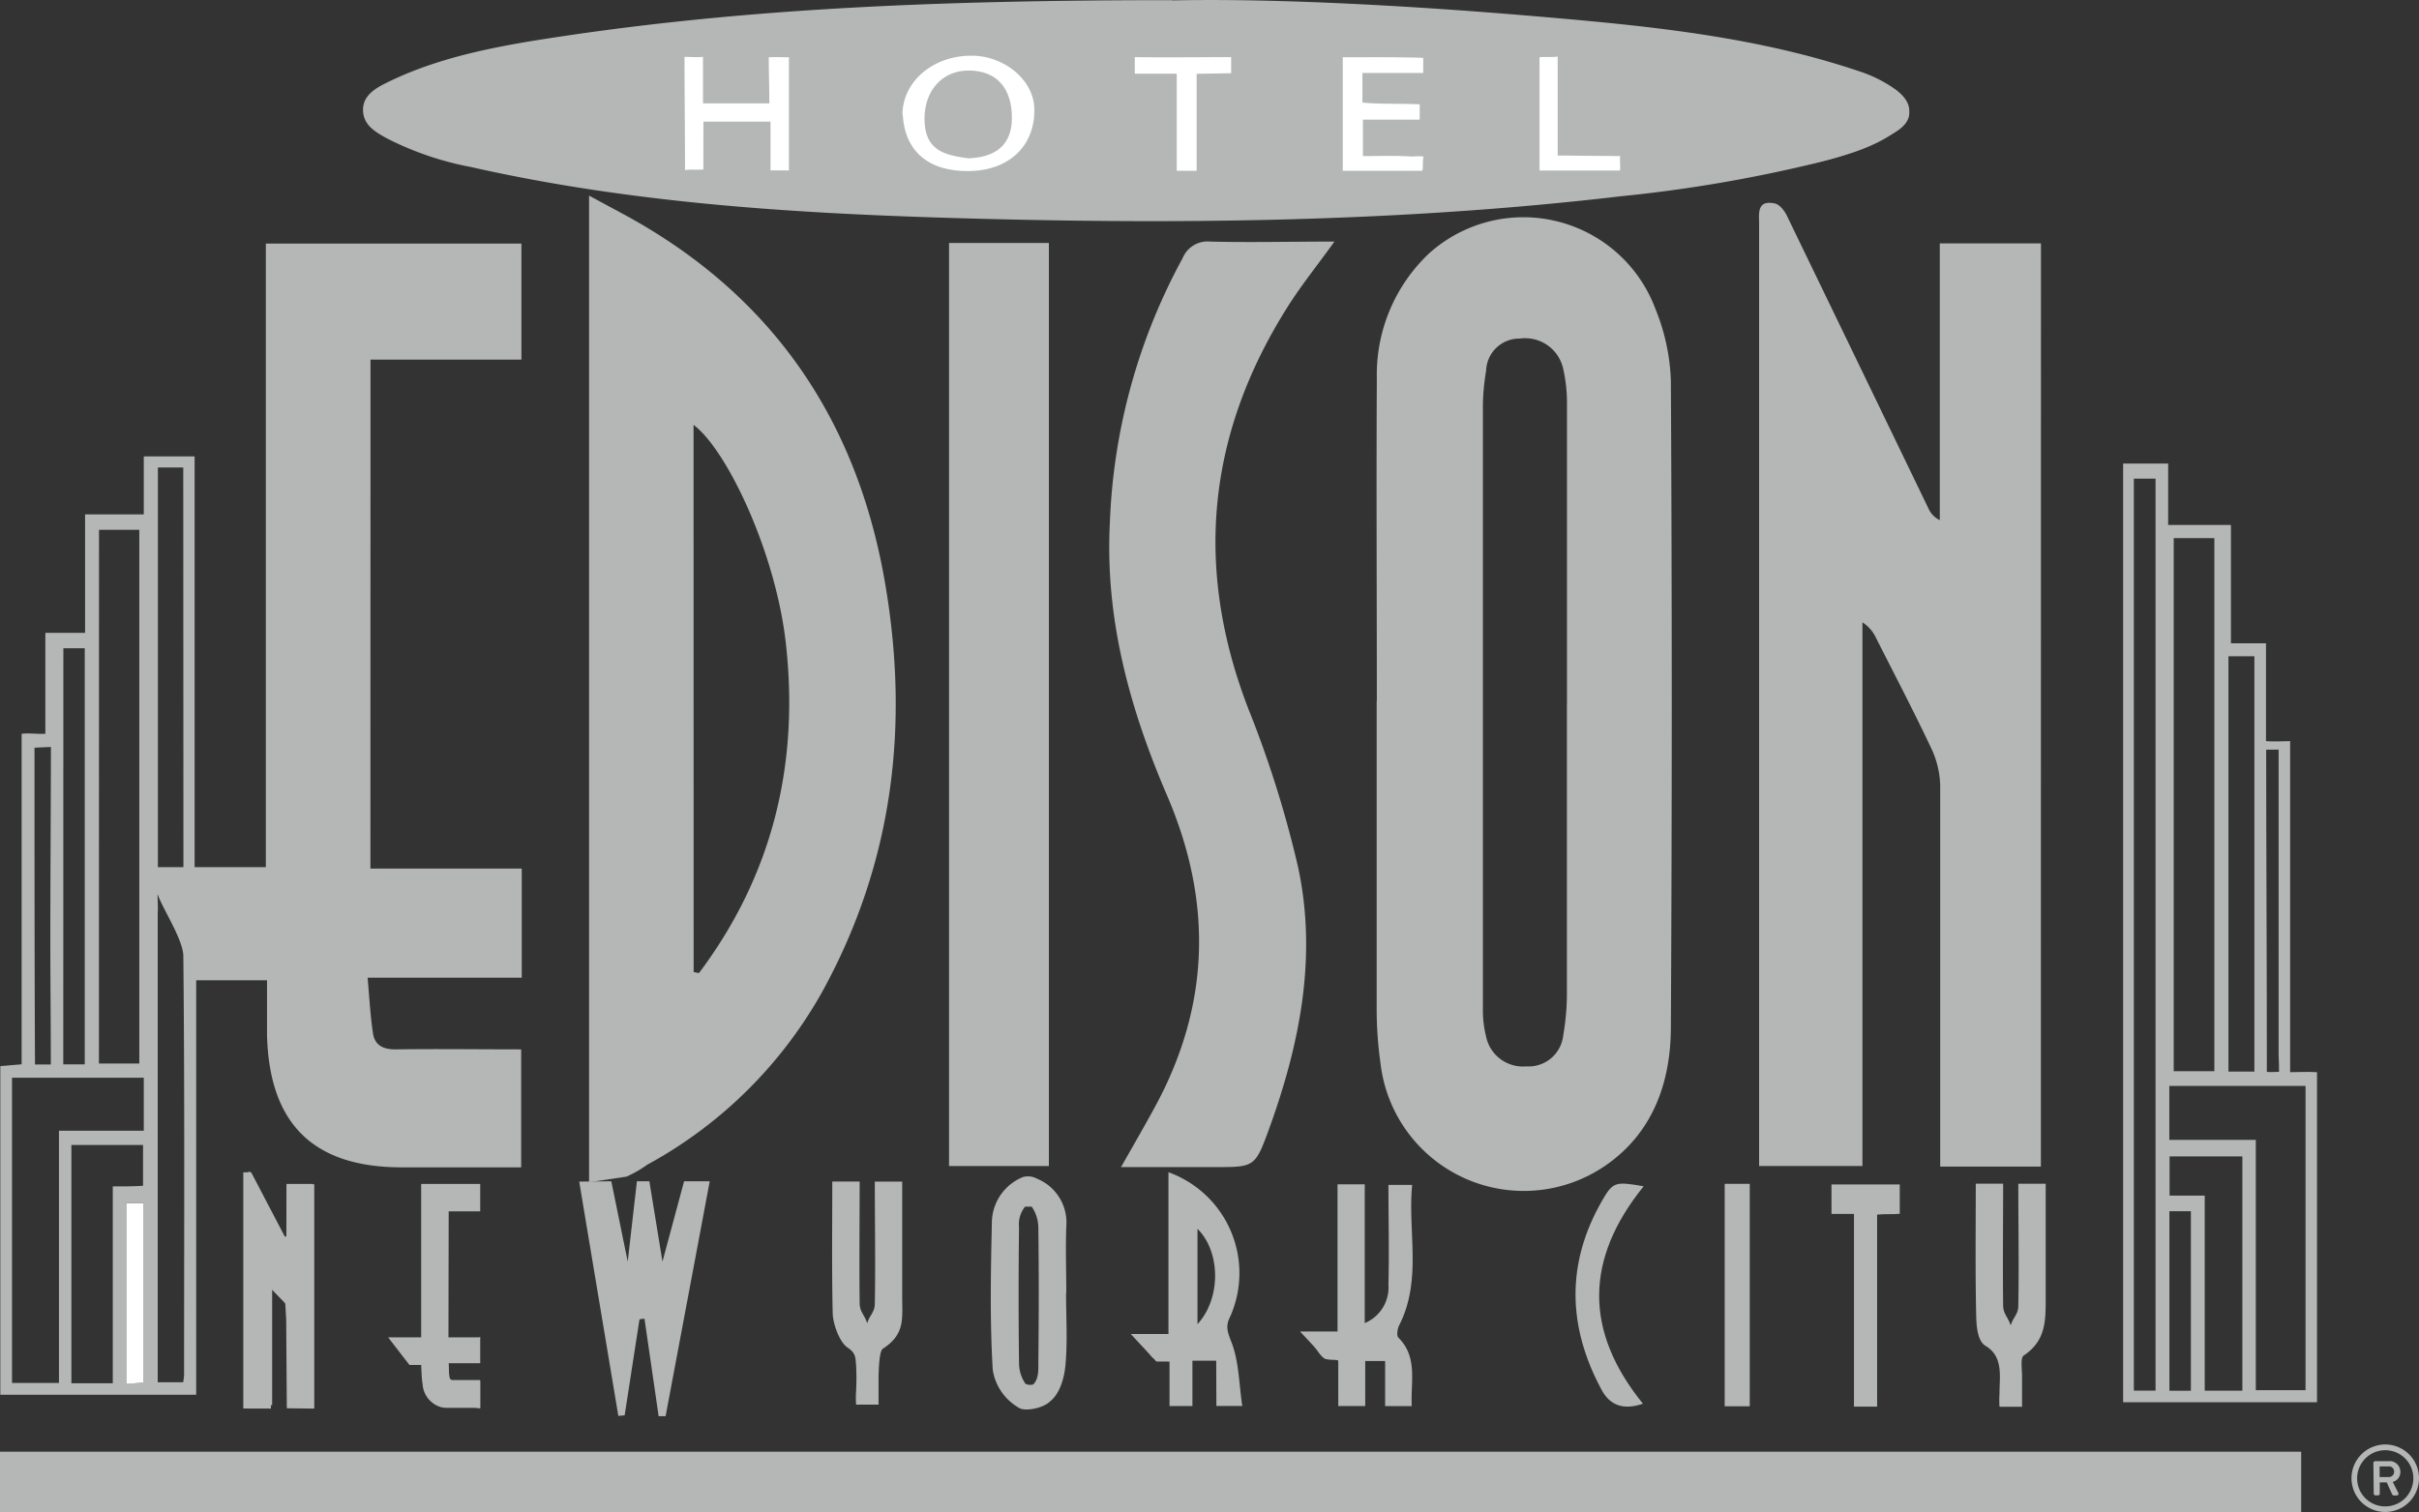 <svg id="Layer_1" data-name="Layer 1" xmlns="http://www.w3.org/2000/svg" xmlns:xlink="http://www.w3.org/1999/xlink" viewBox="0 0 291.72 182.38"><rect x="0" y="0" width="291.72" height="182.38" fill="#333333" stroke="none"/><defs><style>.cls-1{fill:none;}.cls-2{clip-path:url(#clip-path);}.cls-3{fill:#b5b7b7;}.cls-4{fill:#fff;}</style><clipPath id="clip-path" transform="translate(-5.96 -12.4)"><rect class="cls-1" x="5.96" y="12.4" width="291.72" height="182.38"/></clipPath></defs><title>Edison_logo</title><g class="cls-2"><path class="cls-3" d="M289.54,190.72a4.07,4.07,0,1,0,4.06-4.08,4.07,4.07,0,0,0-4.06,4.08m.68,0a3.39,3.39,0,1,1,3.39,3.39,3.38,3.38,0,0,1-3.39-3.39m2,1.85a.22.22,0,0,0,.22.21h.29a.22.22,0,0,0,.22-.21v-1.36h.84l.64,1.42a.27.27,0,0,0,.2.16H295a.21.21,0,0,0,.19-.3l-.68-1.34a1.2,1.2,0,0,0,.92-1.23,1.28,1.28,0,0,0-1.4-1.27H292.4a.22.22,0,0,0-.22.22Zm.71-2v-1.29H294a.62.62,0,0,1,.68.65.64.64,0,0,1-.68.64Z" transform="translate(-5.96 -12.4)"/><path class="cls-3" d="M147.36,12.45c12.49-.27,29.41.64,46.29,2.13C206,15.66,218.33,17,230.18,21a16.28,16.28,0,0,1,4.27,2.12c2.31,1.66,2.38,3.55,0,5.24-2.85,2-6.21,2.85-9.51,3.71a172,172,0,0,1-23.48,4c-27.08,3.18-54.26,3.43-81.44,2.6-19.21-.59-38.42-1.86-57.29-6.13a37.29,37.29,0,0,1-10.13-3.46c-1.33-.74-2.79-1.55-2.86-3.32s1.43-2.68,2.77-3.34c5.42-2.7,11.27-4,17.14-5,24.25-3.95,48.7-5,77.7-5" transform="translate(-5.96 -12.4)"/><path class="cls-3" d="M21.19,157.53v21.81l2.09-.2V157.53ZM10.12,102.59c0,12.41,0,25.9.06,38.21l1.91,0c0-5-.06-10.32-.06-15.36,0-6.39.07-16.54.07-22.94m1.49,38.29h2.59V90.6H13.6Zm14.47-72H25V117h3.08Zm-8.5,110.47c0-7.85,0-15.86,0-23.75,1.46,0,2.55,0,3.65-.08v-4.92H14.57v28.75Zm5.5-58.72c-.22-.89,0,.93-.08,1.92v56.67h3.07a7.57,7.57,0,0,0,.11-.86c0-16.84.08-33.68-.09-50.52,0-1.88-2.24-5.33-3-7.21m-12,58.68V148.79H23.3V142.4H7.41v36.82Zm4.82-38.53h4.87V76.31H17.9Zm32.74-23.52H68.88v13.16H50.29c.22,2.44.33,4.6.65,6.72.22,1.46,1.27,1.95,2.75,1.93,5-.07,10,0,15.12,0v14.23H54.42c-10.68,0-16-5.25-16.26-16,0-2.13,0-4.26,0-6.57H29.62v50H6V141l2.57-.22c0-13.14,0-26.55,0-39.87,1.06-.11,1.87.06,2.86,0V88.74h4.79V74.45h7.08v-7h6.13V117h8.59V41.78H68.84v14H50.64Z" transform="translate(-5.96 -12.4)"/><path class="cls-3" d="M194.93,97.29h0c0-12,0-24,0-36.05a18.57,18.57,0,0,0-.48-4.46,4.69,4.69,0,0,0-5.2-3.54,4,4,0,0,0-4.07,3.86,27.82,27.82,0,0,0-.39,4q0,36.52,0,73a13,13,0,0,0,.37,3.27,4.54,4.54,0,0,0,4.85,3.66,4.2,4.2,0,0,0,4.47-3.74,30.23,30.23,0,0,0,.44-5.66c0-11.46,0-22.93,0-34.39M172,96.92c0-13-.07-25.95,0-38.92a20.09,20.09,0,0,1,6.32-15.05,17,17,0,0,1,27.28,6.72,25.05,25.05,0,0,1,1.86,8.7q.21,38.92,0,77.85c0,6.71-2.15,12.88-8,16.85a17.39,17.39,0,0,1-27-12.28,47.38,47.38,0,0,1-.48-6.6c0-12.42,0-24.84,0-37.26" transform="translate(-5.96 -12.4)"/><path class="cls-3" d="M252.08,153.12H239.94v-2.51c0-14.48,0-29,0-43.43a11.06,11.06,0,0,0-1.07-4.5c-2.12-4.49-4.43-8.9-6.67-13.33a4.41,4.41,0,0,0-1.64-1.88v65.58H218.1V39.49c0-1.32-.31-3,1.88-2.55.58.11,1.19.88,1.48,1.5Q230,56.09,238.54,73.77a2.8,2.8,0,0,0,1.35,1.37V41.76h12.2Z" transform="translate(-5.96 -12.4)"/><path class="cls-3" d="M89.61,129.65l.64.13C99.1,118,102.37,104.61,100.73,90c-1.23-11-7.13-23.37-11.13-26.35ZM77,155V36l4.08,2.2c17.81,9.61,28.16,24.59,31.59,44.39,3,17.31,1,33.91-7.57,49.47A53.42,53.42,0,0,1,84,152.9a13.72,13.72,0,0,1-2.49,1.43" transform="translate(-5.96 -12.4)"/></g><rect class="cls-3" y="175.11" width="277.51" height="7.27"/><g class="cls-2"><path class="cls-3" d="M166.85,41.59c-2,2.78-3.92,5.16-5.55,7.73-9.74,15.36-11.38,31.49-4.81,48.54a130.27,130.27,0,0,1,6,19.08c2.35,10.86.22,21.46-3.53,31.75-1.65,4.53-1.76,4.49-6.58,4.49H141.15c1.42-2.5,2.74-4.78,4-7.09,6.75-12.31,7.09-24.84,1.56-37.72-4.52-10.51-7.52-21.39-6.9-33a72.1,72.1,0,0,1,8.77-31.83,3.24,3.24,0,0,1,3.3-2c4.87.12,9.75,0,15,0" transform="translate(-5.96 -12.4)"/></g><rect class="cls-3" x="114.45" y="29.31" width="12.04" height="111.34"/><g class="cls-2"><path class="cls-3" d="M279.25,102.83c0,11.37.08,25.42.08,36.79,0,.69,0,1.38,0,2.07.28.06,1.19,0,1.47,0,0-.56,0-1-.05-2.12,0-11.36,0-25.38,0-36.75M270.17,158.5h-2.59v21.66h2.59Zm6.21-6.61H267.6v4.73h4.24v23.53h4.54Zm1.45-60.33h-3.13v50.1h3.13ZM267.57,149.9H278v30.19h6v-36.7H267.57Zm-4.28,30.24h2.62v-110h-2.62Zm4.81-38.53H273V77.31H268.1ZM262,68.32h5.43v7.4H275V90h4.23v11.8c1.06.08,2,0,2.91,0,0,13.22,0,26.64,0,39.93,1.16,0,2.11-.07,3.24,0v39.81H262Z" transform="translate(-5.96 -12.4)"/><path class="cls-3" d="M43.67,182H40.74c-.22-4.82.08-9.17-.58-14.11l-1.38,0v14H35.49v-27.9l.57-.28L40,161.65l.52-.13v-6.31h3.17Z" transform="translate(-5.96 -12.4)"/><path class="cls-3" d="M173,176.57h-2.4V182h-3.25v-4c0-.12,0-1.32,0-1.42,0-.28-1.25,0-1.78-.39-.74-.6-1.43-2.13-2.31-3,1.68-.05,2.67,0,4-.07V155.26h3.28V172a4.67,4.67,0,0,0,2.86-4.67c.1-3.94,0-7.89,0-12h2.86c-.55,5.64,1.22,11.44-1.56,16.92-.22.42-.34,1.26-.1,1.5,2.37,2.37,1.46,5.31,1.61,8.26H173Z" transform="translate(-5.96 -12.4)"/><path class="cls-3" d="M129.57,179.28a1.23,1.23,0,0,0,1,.11c.69-.68.61-1.87.61-2.71.06-5.37.07-10.74,0-16.11a4.55,4.55,0,0,0-.8-2.62l-.8,0a3.37,3.37,0,0,0-.73,2.48q-.1,8.17,0,16.34a4.45,4.45,0,0,0,.73,2.48m4.94-10.85c0,2.92.2,5.86-.08,8.75-.15,1.52-.68,3.4-1.88,4.32-.8.79-3.06,1.26-3.78.71a6.4,6.4,0,0,1-3.1-4.55c-.36-6-.23-12-.1-18a6,6,0,0,1,3.74-5.25,2.25,2.25,0,0,1,1.68.19,5.71,5.71,0,0,1,3.55,5.77c-.1,2.68,0,5.36,0,8" transform="translate(-5.96 -12.4)"/><path class="cls-3" d="M150.37,160.62v11.51c2.84-3.08,2.83-8.69,0-11.51m2.26,15.91h-2.87V182H147c0-1.63,0-4.34,0-5.47-.67-.64-1.68,0-2.1-.44a10.86,10.86,0,0,1-1.19-1.72c-.15-.28-1.18-1.09-.71-1,.88-.09,2.8.18,3.87.07V153.8a12.93,12.93,0,0,1,7.35,17.62c-.47,1-.2,1.74.24,2.86.91,2.31.91,5,1.31,7.71h-3.12Z" transform="translate(-5.96 -12.4)"/><path class="cls-3" d="M249.89,182.09h-2.8a12,12,0,0,1,0-1.6c0-2.08.49-4.44-1.67-5.74-1-.58-1.11-2.41-1.14-3.67-.12-5.27-.05-10.54-.05-15.9h3.3c0,4.91-.06,9.78,0,14.65,0,1.08.57,1.38.91,2.45.3-1,.9-1.31.92-2.35.09-4.88,0-9.75,0-14.74h3.3c0,4.62,0,9.25,0,13.88,0,2.69,0,5.07-2.65,6.84-.44.29-.17,1.85-.2,2.69,0,1.09,0,2.18,0,3.46" transform="translate(-5.96 -12.4)"/><path class="cls-3" d="M229.53,158.83c-1.11,0-1.81,0-2.7,0v-3.56h8.23v3.54c-.84.09-1.65,0-2.73.1,0,7.66,0,15.43,0,23.16h-2.79c0-7.66,0-15.42,0-23.21" transform="translate(-5.96 -12.4)"/></g><rect class="cls-3" x="207.99" y="142.8" width="3.02" height="26.83"/><g class="cls-2"><path class="cls-3" d="M204.18,155.49c-7.13,8.82-7.16,17.51-.09,26.23-2.33.81-4,.21-5-1.7-4.09-7.6-4.28-15.23.08-22.8,1.31-2.28,1.59-2.31,5-1.73" transform="translate(-5.96 -12.4)"/><path class="cls-4" d="M122.79,21.2a5.17,5.17,0,0,0-5.34,5.54c0,3.9,2.33,5,5.89,5.27,2.79.18,5-2.39,5-5.34,0-3.5-2-5.48-5.55-5.47m.5-1.61c3.88.06,7.38,3,7.43,6.4.07,4.49-3.14,7.49-8,7.51" transform="translate(-5.96 -12.4)"/><path class="cls-4" d="M21.19,157.54h2.09v21.61l-2.09.2" transform="translate(-5.96 -12.4)"/></g><polyline class="cls-3" points="69.85 142.53 74.57 170.79 75.33 170.72 77.12 159.14 77.72 159.06 79.43 170.83 80.27 170.82 85.59 142.49 82.5 142.49 79.89 152.18 78.31 142.49 76.81 142.49 75.7 152.18 73.72 142.49"/><g class="cls-2"><path class="cls-4" d="M147.19,14.78c12-.23,28.22.55,44.42,1.82,11.83.93,23.68,2,35,5.53a16.34,16.34,0,0,1,4.1,1.82c2.21,1.42,2.28,3,0,4.48-2.73,1.74-6,2.44-9.13,3.18A183.12,183.12,0,0,1,199.11,35C173.12,37.73,147,38,121,37.24c-18.44-.5-36.87-1.59-55-5.24a38.84,38.84,0,0,1-9.72-3c-1.27-.64-2.68-1.33-2.74-2.84s1.37-2.29,2.66-2.86a62.25,62.25,0,0,1,16.45-4.24c23.27-3.38,46.73-4.29,74.55-4.31" transform="translate(-5.96 -12.4)"/><path class="cls-3" d="M193.81,31.16V19.23c-.91.1-1.55,0-2.19.07,0,4.58,0,9.14,0,13.67h9.68c.13-.2-.06-1.53.07-1.74m-46.94-10,0-1.94c-3.45,0-8.36.06-11.62,0v2h5.06V33h2.4c0-4,0-8,0-11.7m27.33-1.92c-3-.11-6.8-.07-9.71-.07V33h9.59c.13-.2,0-1.51.18-1.71a5.34,5.34,0,0,0-1.34,0c-2-.14-4-.06-6-.06V26.83h6.85c0-.62,0-1.84,0-1.84-2.31-.12-4.6,0-6.91-.21V21.2h7.33m-62.76,5c.24,4.55,3.21,6.85,7.86,6.83,4.9,0,8.11-3,8-7.51-.05-3.42-3.55-6.34-7.43-6.4-4.65-.07-8.41,3-8.47,7.08m-24,.87h8.09v5.88h2.22V19.31c-.8,0-1.53-.05-2.43,0,0,1.93.07,3.82.07,5.56h-8V19.26c-.92.07-1.61,0-2.23,0,0,4.65.06,9.06.06,13.65.84-.1,1.48,0,2.21-.07ZM142,38.29c-8.86,0-17.73.35-26.57-.09-11-.54-22.08-1.4-33-2.75-8.18-1-16.25-2.89-24.32-4.61a16.63,16.63,0,0,1-5.45-2.7c-2.17-1.45-2.15-3.53.25-4.54a90.85,90.85,0,0,1,12.68-4.39C75.66,16.62,86.07,15.9,96.44,15a491.79,491.79,0,0,1,56.4-1.78c15.55.49,31.08,1.67,46.62,2.63a129.24,129.24,0,0,1,28.59,5,30.71,30.71,0,0,1,6.06,2.6c2.67,1.47,2.85,3.54.21,5a33.66,33.66,0,0,1-9.17,3.54,231.46,231.46,0,0,1-23.58,3.83c-13.74,1.29-27.52,2.09-41.3,2.85" transform="translate(-5.96 -12.4)"/><path class="cls-3" d="M122.72,20.9c3.54,0,5.27,2.23,5.27,5.73,0,3.19-1.88,4.75-5.27,4.87-2.84-.4-5.27-.9-5.27-4.8,0-3.31,2.09-5.78,5.27-5.79" transform="translate(-5.96 -12.4)"/></g><polyline class="cls-3" points="29.34 141.41 30.29 141.41 34.53 149.51 34.56 142.85 37.9 142.85 37.9 169.91 34.59 169.87 34.5 157.32 32.66 155.42 32.67 169.91 29.34 169.9"/><polyline class="cls-3" points="51.47 164.65 53.21 169.15 57.91 169.88 57.91 166.56 53.34 166.76 53.13 163.55 57.56 164.07 57.91 161.28"/><polyline class="cls-3" points="54.08 161.89 54.11 146.12 57.91 146.12 57.91 142.81 50.79 142.81 50.79 161.32 46.81 161.32 49.38 164.65 50.79 164.65"/><polyline class="cls-3" points="141.15 160.91 136.36 160.91 139.45 164.23 141.15 164.24"/><polyline class="cls-3" points="161.57 160.61 156.78 160.61 159.87 163.93 161.57 163.94"/><g class="cls-2"><path class="cls-3" d="M59.65,173.72h4.22v3.12l-3.8,0c.05.57,0,1.09.09,1.59.05.33.14.44.49.44,1.15,0,2,0,3.21,0v3.35h-4a2.85,2.85,0,0,1-.7-.08,3.09,3.09,0,0,1-2.24-2.81c-.13-.78-.12-1.59-.18-2.44" transform="translate(-5.96 -12.4)"/><path class="cls-3" d="M112,181.83h-2.8a12,12,0,0,1,0-1.6,30.27,30.27,0,0,0,0-3.19c-.09-.83,0-1.42-1-2.07s-1.79-2.89-1.82-4.15c-.12-5.27-.05-10.54-.05-15.9h3.3c0,4.91-.06,9.78,0,14.65,0,1.08.57,1.38.91,2.45.3-1,.9-1.31.92-2.35.09-4.87,0-9.75,0-14.74h3.3c0,4.62,0,9.25,0,13.88,0,2.69.37,4.51-2.33,6.28-.44.29-.49,2.41-.52,3.25,0,1.09,0,2.18,0,3.46" transform="translate(-5.96 -12.4)"/></g></svg>